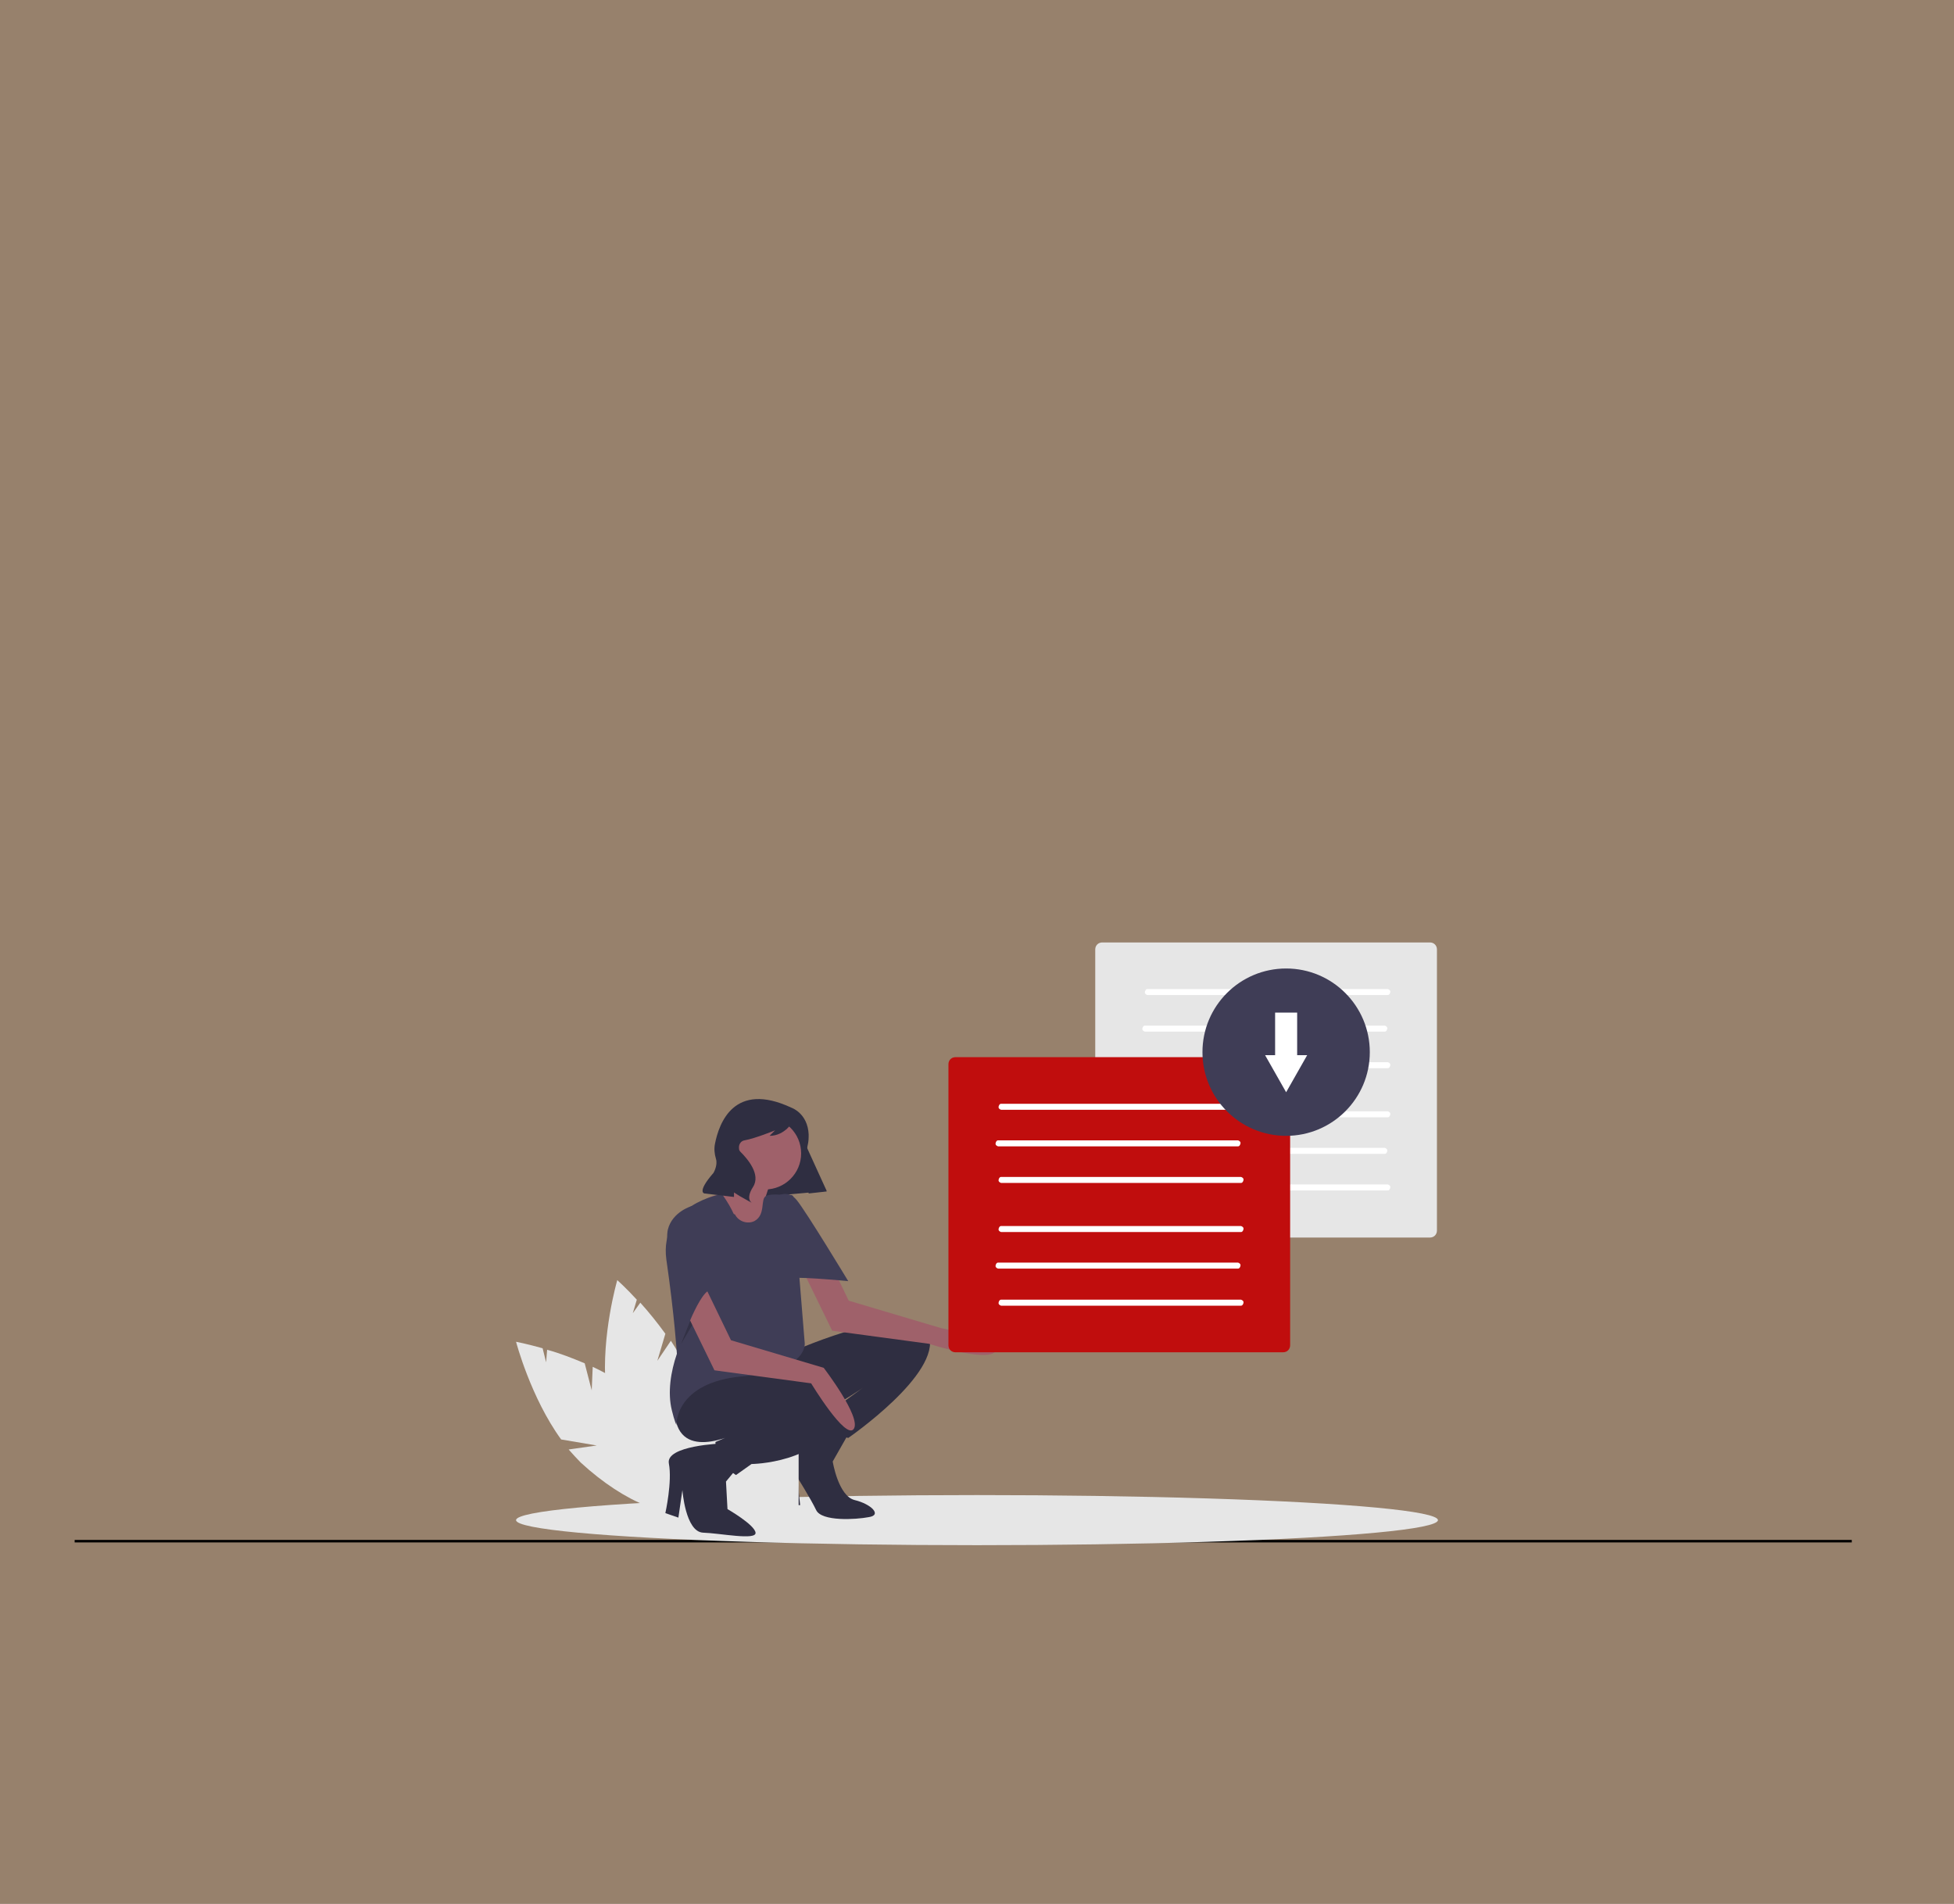 <?xml version="1.0" encoding="utf-8"?>
<!-- Generator: Adobe Illustrator 27.2.0, SVG Export Plug-In . SVG Version: 6.00 Build 0)  -->
<svg version="1.1" id="Layer_1" xmlns="http://www.w3.org/2000/svg" xmlns:xlink="http://www.w3.org/1999/xlink" x="0px" y="0px"
	 viewBox="0 0 390 380" style="enable-background:new 0 0 390 380;" xml:space="preserve">
<rect x="0" y="0" width="390" height="380" fill="#808080" stroke="none"/>
<style type="text/css">
	.st0{opacity:0.2;fill:#F6881F;enable-background:new    ;}
	.st1{fill:none;stroke:#000000;stroke-width:0.5;stroke-miterlimit:10;}
	.st2{fill:#E6E6E6;}
	.st3{fill:#2F2E41;}
	.st4{fill:#9F616A;}
	.st5{fill:#3F3D56;}
	.st6{opacity:0.2;enable-background:new    ;}
	.st7{fill:#FFFFFF;}
	.st8{fill:#C00D0D;}
</style>
<rect class="st0" width="390" height="380"/>
<line class="st1" x1="14.9" y1="307.6" x2="369.6" y2="307.6"/>
<path class="st2" d="M118.1,277.5l-1.4-5.4c-2.4-1-4.9-2-7.5-2.7l-0.2,2.5l-0.7-2.8c-3.2-0.9-5.3-1.3-5.3-1.3s2.9,11.1,9,19.5
	l7.1,1.2l-5.6,0.8c0.8,0.9,1.6,1.8,2.4,2.6c8.9,8.2,18.7,12,22,8.4c3.3-3.6-1.2-13.1-10-21.3c-2.7-2.5-6.2-4.6-9.6-6.2L118.1,277.5z
	"/>
<path class="st2" d="M131.2,271.6l1.6-5.4c-1.6-2.2-3.2-4.2-5-6.2l-1.5,2.1l0.8-2.7c-2.2-2.4-3.9-3.9-3.9-3.9s-3.2,11-2.3,21.3
	l5.4,4.7l-5.1-2.2c0.2,1.2,0.4,2.3,0.8,3.5c3.3,11.6,9.8,20,14.5,18.6c4.7-1.3,5.8-11.8,2.4-23.5c-1-3.6-2.9-7.1-5-10.3L131.2,271.6
	z"/>
<ellipse class="st2" cx="195" cy="303.4" rx="92" ry="5"/>
<path class="st3" d="M158.5,269.6c0,0,24.4-10.8,26.9-3.1S169.3,287,169.3,287l-7.8-2.2l10.7-7.8c0,0-14.6,10.3-21.9,8
	c-7.3-2.3-10.8-8.9-10.8-8.9L158.5,269.6z"/>
<path class="st3" d="M169.5,285.9l-3.3,5.8c0,0,1.1,6.9,4.4,7.7c3.3,0.8,5.5,3,2.8,3.4c-2.6,0.5-9.4,0.9-10.5-1.4
	c-1.1-2.3-3.8-6.6-3.8-6.6l0.6,5.6l-3.1,0.1l-0.5-6.4c-0.4-1.4-0.1-2.9,0.8-4.1c1.6-2.1,6.1-6,6.1-6L169.5,285.9z"/>
<path class="st2" d="M134.5,281.1c-0.3,0-0.5,0.2-0.5,0.5v19.8c0,0.3,0.2,0.5,0.5,0.5h24.4c0.3,0,0.5-0.2,0.5-0.5v-19.8
	c0-0.3-0.2-0.5-0.5-0.5H134.5L134.5,281.1z"/>
<polygon class="st3" points="165,237.7 149.5,239.1 144.8,226.3 158.3,223 "/>
<path class="st3" d="M146.8,274.1c0,0,24.6-0.8,20.7,8.6c-3.9,9.4-17.5,9.5-17.5,9.5l-3.1,2.2c0,0-4.2-2.5-4.1-6.6l5.2-2.2
	c0,0-11.7,6.4-13.2-2.5C133.3,274.3,146.8,274.1,146.8,274.1z"/>
<path class="st3" d="M144.1,288.1c0,0-11.3,0.4-10.6,4s-0.7,9.9-0.7,9.9l2.6,0.9l0.8-5.5c0,0,0.6,8.3,4.1,8.5
	c3.4,0.1,10.7,1.6,10.5,0c-0.2-1.6-5.6-4.7-5.6-4.7l-0.3-5.5l1.9-2.3L144.1,288.1z"/>
<circle class="st4" cx="152.7" cy="230.2" r="7.2"/>
<path class="st4" d="M146.8,231.4c0,0-0.1,6.4-4.1,7.2c-3.9,0.8-3,4.5-3,4.5l6.7,8.5l8.3-9.1l0.8-3.3c0,0-3.4,1.4-2.6-0.6
	c0.4-1.2,0.8-2.4,1.1-3.6L146.8,231.4z"/>
<path class="st5" d="M146.4,242.2c-0.4-0.9-1.1-2.2-2.3-3.9c0,0-12.6,2.1-11.1,13.1c1.6,11,2.1,18.8,2.1,18.8s0,0,0,0
	c-1.2,3.5-1.9,7.7-1,11.3c0.5,2.1,0.9,2.9,0.9,2.9s-0.3-8.5,13.2-9.7c13.5-1.3,12.4-6.8,12.4-6.8l-2.2-27.1c0-1,0.3-2.3-0.6-2.3
	c-2.1,0-3.9-0.3-4.9,0.2c-1.2,0.6,0,3.7-2.3,5c-1.4,0.7-3.2,0.1-3.9-1.3C146.4,242.3,146.4,242.2,146.4,242.2z"/>
<path class="st3" d="M158,221.1c0,0,3.2,1.1,3.4,5.3c0,0.7,0,1.4-0.2,2.2c-0.2,0.8-0.3,2.5,1.2,4.7c1,1.5,1.8,2.9,2.6,4.5l0,0
	l-3.6,0.4l-0.8-6c-0.4-2.9-1.2-5.7-2.3-8.4l0,0c0,0-1.6,2.9-4.7,2.9l1.1-1.1c0,0-3.9,1.6-6.1,2c-0.7,0.1-1.2,0.8-1.1,1.6
	c0,0.3,0.1,0.5,0.3,0.7l0,0c1.4,1.4,4.1,4.5,2.5,7c-1.6,2.5-0.2,3.2-0.2,3.2l-2.5-1.4l-1.1-0.7v0.9l-5.9-0.7c0,0-1.6-0.2,1.8-4.1
	c0,0,0.9-1.5,0.5-2.8c-0.3-1-0.4-2-0.2-3C143.5,224.2,146.5,215.7,158,221.1z"/>
<polygon class="st6" points="137.8,263.5 135.9,268.3 138.2,264.4 "/>
<path class="st4" d="M134.5,256.9l8.1,16.6l19.3,2.6c0,0,6.9,11.4,8.5,9.1s-6-12.2-6-12.2l-18.5-5.5l-5.8-12L134.5,256.9z"/>
<path class="st4" d="M158,249l8.1,16.6l19.3,2.6c0,0,11.7,3.8,13.3,1.5c1.6-2.3-10.8-4.6-10.8-4.6l-18.5-5.5l-5.8-12L158,249z"/>
<path class="st5" d="M138.1,240.7c0,0-3.9,1.1-4.8,4.7c-0.9,3.6,2.6,22.8,2.6,22.8s4-11.5,6.2-10.7
	C142.1,257.6,142.3,242.4,138.1,240.7z"/>
<path class="st5" d="M154.9,238.9c0,0,2.2-1.7,4.1,0.6c1.9,2.3,10.3,16.2,10.3,16.2s-12.3-1.2-12.3-0.4L154.9,238.9z"/>
<path class="st2" d="M220,188.1c-0.8,0-1.4,0.6-1.4,1.4v56.1c0,0.8,0.6,1.4,1.4,1.4h65.4c0.8,0,1.4-0.6,1.4-1.4v-56.1
	c0-0.8-0.6-1.4-1.4-1.4H220z"/>
<path class="st7" d="M229,221.8c-0.3,0-0.5,0.4-0.5,0.7c0,0.2,0.2,0.4,0.5,0.5H277c0.3,0,0.5-0.4,0.5-0.7c0-0.2-0.2-0.4-0.5-0.5H229
	z"/>
<path class="st7" d="M228.5,229.1c-0.3,0-0.5,0.4-0.5,0.7c0,0.2,0.2,0.4,0.5,0.5h47.9c0.3,0,0.5-0.4,0.5-0.7c0-0.2-0.2-0.4-0.5-0.5
	H228.5z"/>
<path class="st7" d="M229,236.4c-0.3,0-0.5,0.4-0.5,0.7c0,0.2,0.2,0.4,0.5,0.5H277c0.3,0,0.5-0.4,0.5-0.7c0-0.2-0.2-0.4-0.5-0.5H229
	z"/>
<path class="st7" d="M229,197.4c-0.3,0-0.5,0.4-0.5,0.7c0,0.2,0.2,0.4,0.5,0.5H277c0.3,0,0.5-0.4,0.5-0.7c0-0.2-0.2-0.4-0.5-0.5H229
	z"/>
<path class="st7" d="M228.5,204.7c-0.3,0-0.5,0.4-0.5,0.7c0,0.2,0.2,0.4,0.5,0.5h47.9c0.3,0,0.5-0.4,0.5-0.7c0-0.2-0.2-0.4-0.5-0.5
	H228.5z"/>
<path class="st7" d="M229,212c-0.3,0-0.5,0.4-0.5,0.7c0,0.2,0.2,0.4,0.5,0.5H277c0.3,0,0.5-0.4,0.5-0.7c0-0.2-0.2-0.4-0.5-0.5H229z"
	/>
<path class="st8" d="M190.7,211c-0.8,0-1.4,0.6-1.4,1.4v56.1c0,0.8,0.6,1.4,1.4,1.4h65.4c0.8,0,1.4-0.6,1.4-1.4v-56.1
	c0-0.8-0.6-1.4-1.4-1.4C256.2,211,190.7,211,190.7,211z"/>
<path class="st7" d="M199.8,244.7c-0.3,0-0.5,0.4-0.5,0.7c0,0.2,0.2,0.4,0.5,0.5h47.9c0.3,0,0.5-0.4,0.5-0.7c0-0.2-0.2-0.4-0.5-0.5
	H199.8z"/>
<path class="st7" d="M199.2,252c-0.3,0-0.5,0.4-0.5,0.7c0,0.2,0.2,0.4,0.5,0.5h47.9c0.3,0,0.5-0.4,0.5-0.7c0-0.2-0.2-0.4-0.5-0.5
	H199.2z"/>
<path class="st7" d="M199.8,259.4c-0.3,0-0.5,0.4-0.5,0.7c0,0.2,0.2,0.4,0.5,0.5h47.9c0.3,0,0.5-0.4,0.5-0.7c0-0.2-0.2-0.4-0.5-0.5
	H199.8z"/>
<path class="st7" d="M199.8,220.3c-0.3,0-0.5,0.4-0.5,0.7c0,0.2,0.2,0.4,0.5,0.5h47.9c0.3,0,0.5-0.4,0.5-0.7c0-0.2-0.2-0.4-0.5-0.5
	H199.8z"/>
<path class="st7" d="M199.2,227.6c-0.3,0-0.5,0.4-0.5,0.7c0,0.2,0.2,0.4,0.5,0.5h47.9c0.3,0,0.5-0.4,0.5-0.7c0-0.2-0.2-0.4-0.5-0.5
	H199.2z"/>
<path class="st7" d="M199.8,234.9c-0.3,0-0.5,0.4-0.5,0.7c0,0.2,0.2,0.4,0.5,0.5h47.9c0.3,0,0.5-0.4,0.5-0.7c0-0.2-0.2-0.4-0.5-0.5
	H199.8z"/>
<circle class="st5" cx="256.7" cy="210" r="16.7"/>
<polygon class="st7" points="258.9,210.6 258.9,202.1 254.5,202.1 254.5,210.6 252.5,210.6 254.6,214.3 256.7,218 258.8,214.3 
	260.9,210.6 "/>
</svg>
